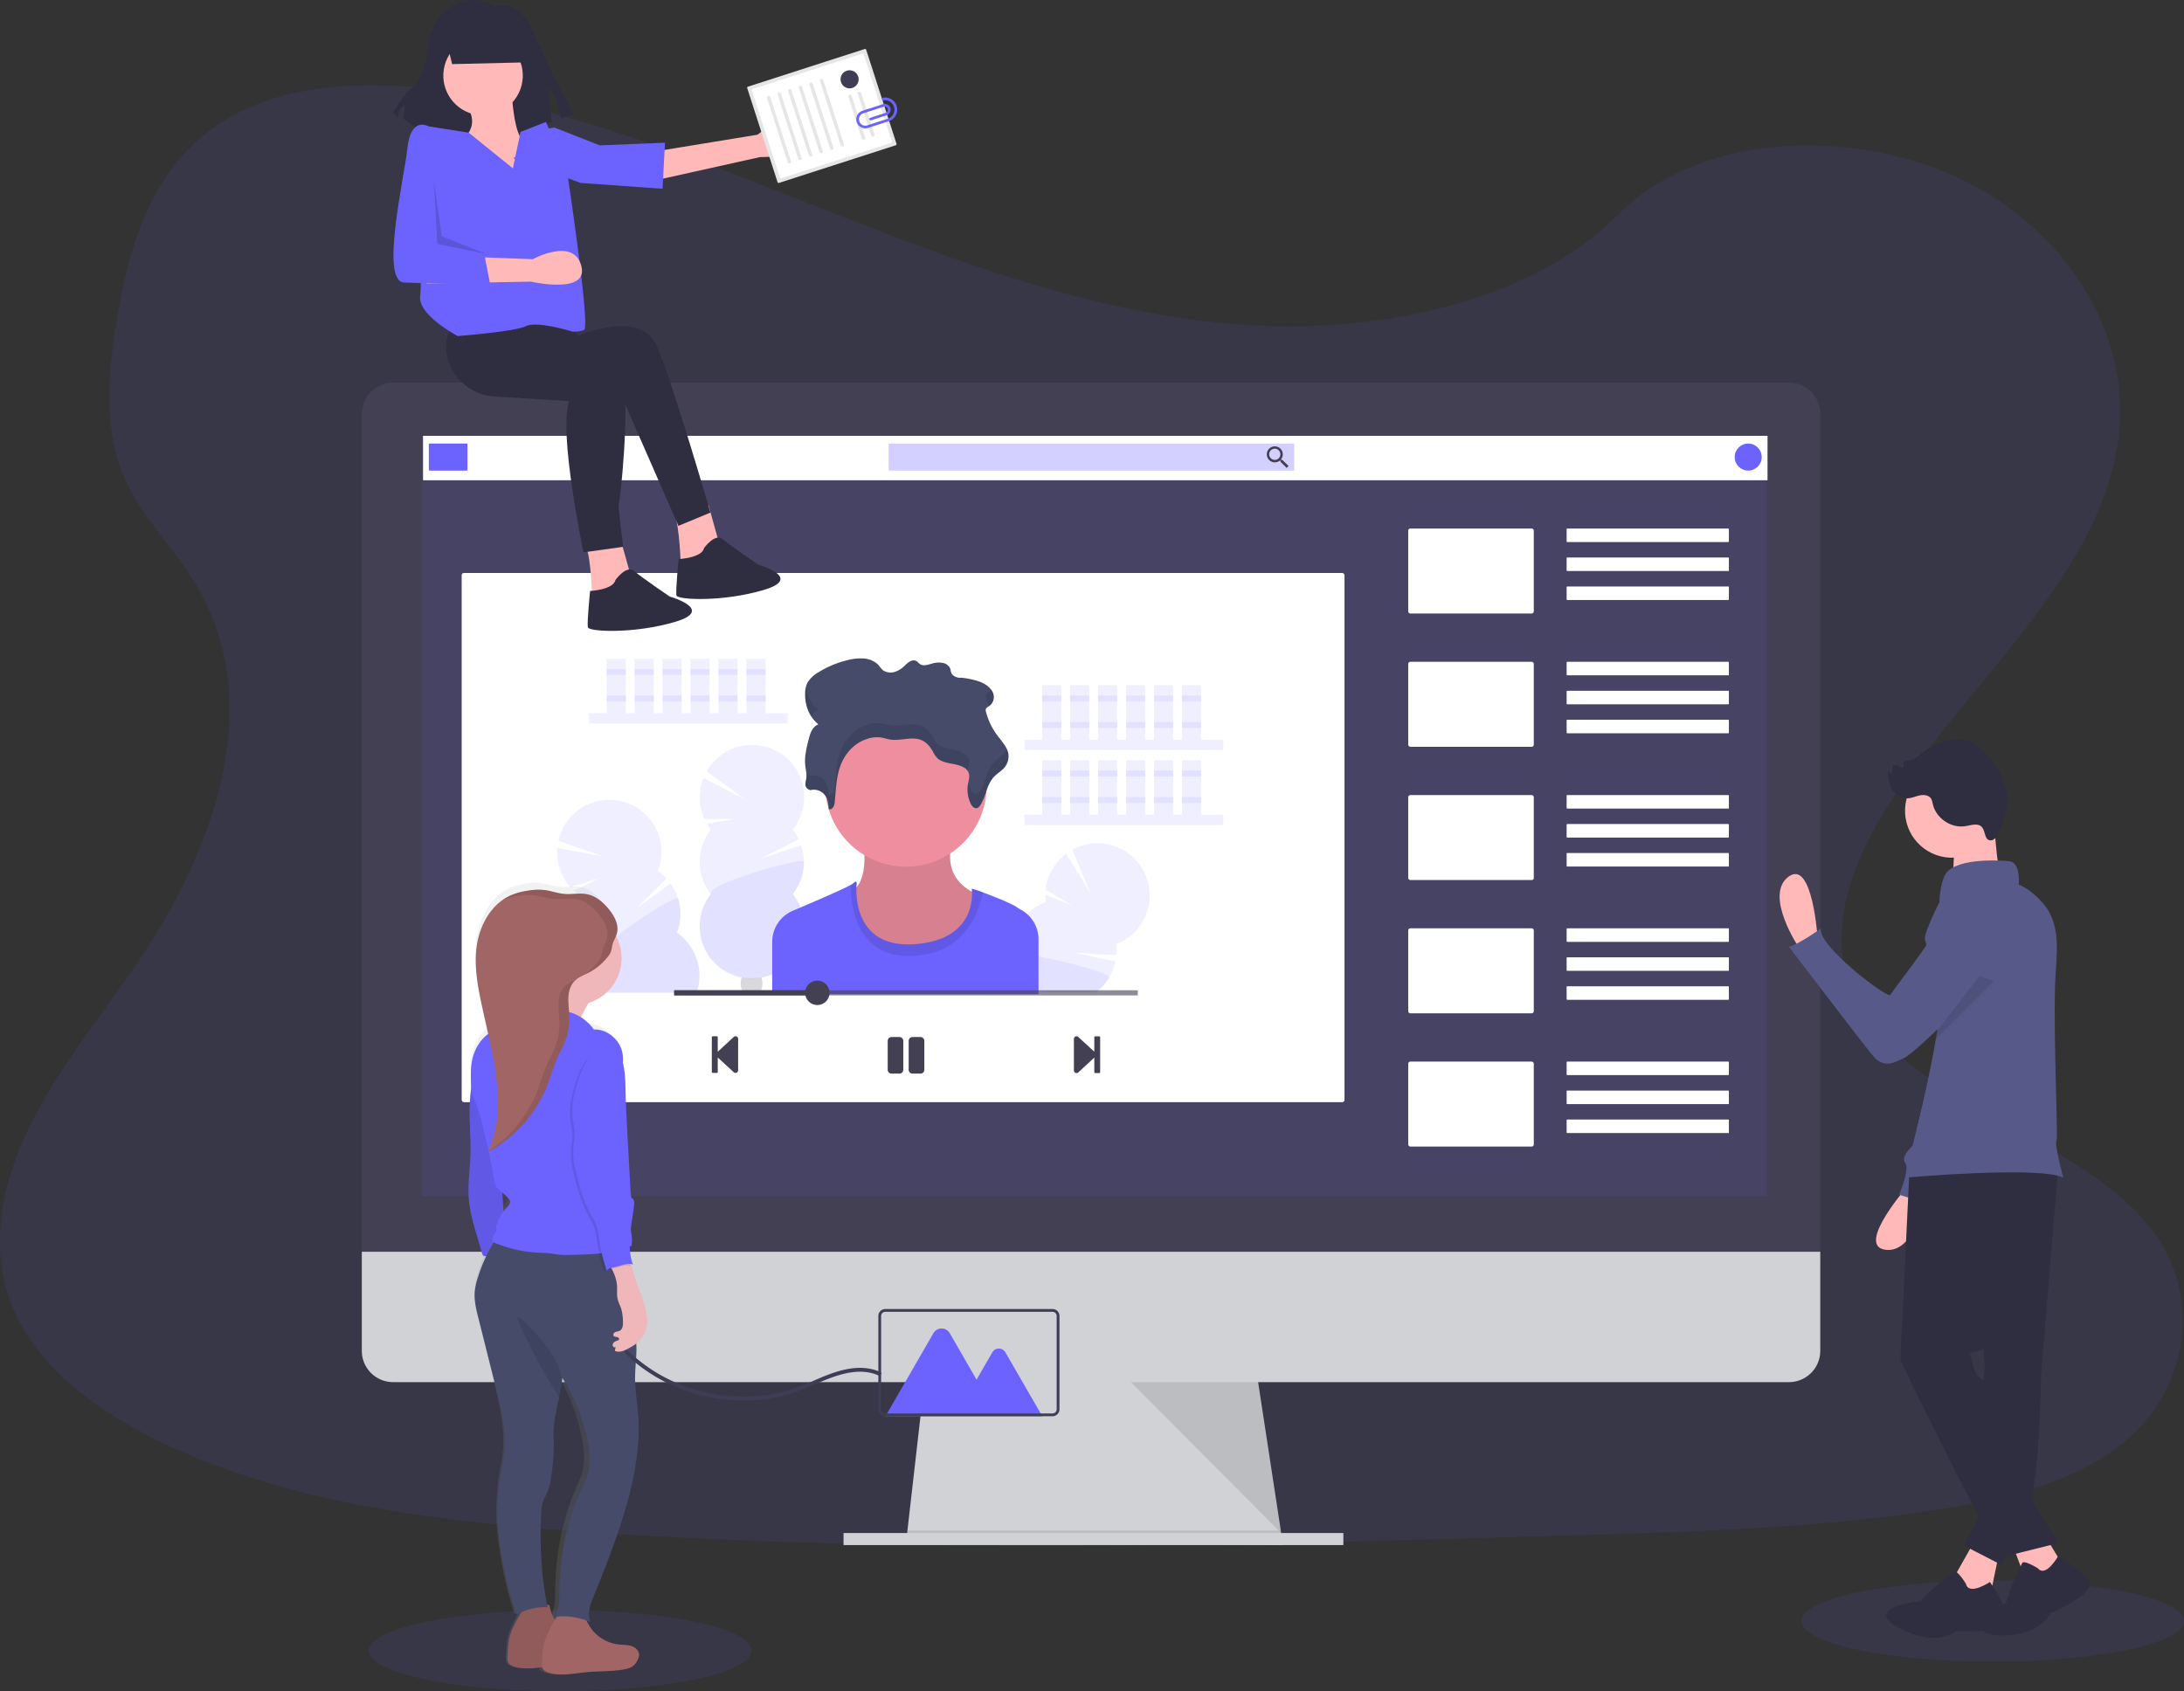 <svg xmlns="http://www.w3.org/2000/svg" xmlns:xlink="http://www.w3.org/1999/xlink" width="2561.654" height="1984.014" viewBox="0 0 2561.654 1984.014">
  <rect x="0" y="0" width="2561.654" height="1984.014" fill="#333333" stroke="none"/>
  <defs>
    <linearGradient id="linear-gradient" x1="0.5" y1="1" x2="0.5" gradientUnits="objectBoundingBox">
      <stop offset="0" stop-color="gray" stop-opacity="0.251"/>
      <stop offset="0.54" stop-color="gray" stop-opacity="0.122"/>
      <stop offset="1" stop-color="gray" stop-opacity="0.102"/>
    </linearGradient>
  </defs>
  <g id="Group_5803" data-name="Group 5803" transform="translate(-1042.527 -155.734)">
    <g id="Group_1439" data-name="Group 1439" transform="translate(1042.527 255.655)">
      <path id="Path_279" data-name="Path 279" d="M1522.553,316.73c-164.131-5.687-320.467-58.706-469.735-116.663S755.666,77.875,595.477,47.151c-103.046-19.757-220.888-22.5-303.9,32.695C211.659,133,185.853,224.854,171.986,309.932c-10.445,64.075-16.585,131.413,12.008,191.478,19.871,41.622,55.148,76.628,79.55,116.5,84.852,138.8,24.923,309.931-67.111,445.423-43.049,63.577-93.19,124.208-126.474,191.886s-48.691,145.189-19.576,214.2c28.888,68.426,97.676,119.813,172.2,155.951,151.375,73.41,329.757,94.436,503.7,106.332,385.064,26.237,772.167,14.909,1158.228,3.58,142.877-4.237,286.368-8.52,426.935-30.611,78.032-12.257,158.6-31.72,215.246-78.734,71.938-59.68,89.769-160.732,41.553-235.638-80.842-125.5-304.4-156.677-360.91-291.375-31.109-74.135.838-156.722,46.039-225.487,96.975-147.523,259.519-276.92,268.084-445.537,5.891-115.8-72.255-231.786-193.065-286.572C2201.734,83.9,2026.138,91.129,1932.7,186.2,1836.541,284.1,1667.47,321.76,1522.553,316.73Z" transform="translate(-35.001 -34.225)" fill="#6c63ff" opacity="0.1"/>
      <path id="Path_280" data-name="Path 280" d="M911,869.808,469.18,864.143l1.291-11.329L491.838,665.89H879.847L908.4,852.814l2.176,14.161Z" transform="translate(593.862 842.837)" fill="#d0d2d5"/>
      <path id="Path_281" data-name="Path 281" d="M910.571,762.551H690.09l-220.91-2.832,1.291-11.328H908.4Z" transform="translate(593.862 947.261)" opacity="0.1"/>
      <rect id="Rectangle_265" data-name="Rectangle 265" width="586.262" height="14.161" transform="translate(989.405 1698.483)" fill="#d0d2d5"/>
      <path id="Path_282" data-name="Path 282" d="M1932.94,225.285a36.864,36.864,0,0,0-36.682-37.045H259.005A36.863,36.863,0,0,0,222.3,225.285v992.4H1932.94Z" transform="translate(202.073 160.719)" fill="#444053"/>
      <path id="Path_283" data-name="Path 283" d="M222.3,638.24V754.473a36.7,36.7,0,0,0,36.705,36.7H1896.257a36.7,36.7,0,0,0,36.683-36.7V638.24Z" transform="translate(202.073 730.305)" fill="#d0d2d5"/>
      <rect id="Rectangle_266" data-name="Rectangle 266" width="1577.527" height="892.138" transform="translate(495.177 411.267)" fill="#6c63ff" opacity="0.1"/>
      <path id="Path_285" data-name="Path 285" d="M585.43,671.52l176.253,177-27.03-177Z" transform="translate(741.005 849.963)" opacity="0.1"/>
      <rect id="Rectangle_267" data-name="Rectangle 267" width="1035.447" height="620.815" rx="2.6" transform="translate(541.512 572.226)" fill="#fff"/>
      <rect id="Rectangle_268" data-name="Rectangle 268" width="1576.961" height="52.112" transform="translate(496.197 411.358)" fill="#fff"/>
      <rect id="Rectangle_269" data-name="Rectangle 269" width="45.315" height="31.72" rx="0.78" transform="translate(502.994 420.421)" fill="#6c63ff"/>
      <rect id="Rectangle_270" data-name="Rectangle 270" width="475.807" height="31.72" rx="0.58" transform="translate(1042.242 420.421)" fill="#6c63ff" opacity="0.3"/>
      <path id="Path_286" data-name="Path 286" d="M708.871,237.067h-1.155l-.43-.363a9.628,9.628,0,0,0,2.265-6.163,9.38,9.38,0,1,0-9.358,9.448,9.675,9.675,0,0,0,6.163-2.266l.431.363v1.178l7.251,7.25,2.265-2.266Zm-8.7,0a6.548,6.548,0,1,1,6.525-6.525,6.478,6.478,0,0,1-6.525,6.525Z" transform="translate(795.063 202.476)" fill="#444053"/>
      <ellipse id="Ellipse_14" data-name="Ellipse 14" cx="15.86" cy="15.86" rx="15.86" ry="15.86" transform="translate(2034.64 420.421)" fill="#6c63ff"/>
      <rect id="Rectangle_271" data-name="Rectangle 271" width="147.274" height="99.693" rx="2.43" transform="translate(1651.729 520.113)" fill="#fff"/>
      <rect id="Rectangle_272" data-name="Rectangle 272" width="190.323" height="15.86" rx="0.61" transform="translate(1837.52 520.113)" fill="#fff"/>
      <rect id="Rectangle_273" data-name="Rectangle 273" width="190.323" height="15.86" rx="0.61" transform="translate(1837.52 554.1)" fill="#fff"/>
      <rect id="Rectangle_274" data-name="Rectangle 274" width="190.323" height="15.86" rx="0.61" transform="translate(1837.52 588.086)" fill="#fff"/>
      <rect id="Rectangle_275" data-name="Rectangle 275" width="147.274" height="99.693" rx="2.43" transform="translate(1651.729 676.45)" fill="#fff"/>
      <rect id="Rectangle_276" data-name="Rectangle 276" width="190.323" height="15.86" rx="0.61" transform="translate(1837.52 676.45)" fill="#fff"/>
      <rect id="Rectangle_277" data-name="Rectangle 277" width="190.323" height="15.86" rx="0.61" transform="translate(1837.52 710.436)" fill="#fff"/>
      <rect id="Rectangle_278" data-name="Rectangle 278" width="190.323" height="15.86" rx="0.66" transform="translate(1837.52 744.422)" fill="#fff"/>
      <rect id="Rectangle_279" data-name="Rectangle 279" width="147.274" height="99.693" rx="2.43" transform="translate(1651.729 832.787)" fill="#fff"/>
      <rect id="Rectangle_280" data-name="Rectangle 280" width="190.323" height="15.86" rx="0.66" transform="translate(1837.52 832.787)" fill="#fff"/>
      <rect id="Rectangle_281" data-name="Rectangle 281" width="190.323" height="15.86" rx="0.66" transform="translate(1837.52 866.773)" fill="#fff"/>
      <rect id="Rectangle_282" data-name="Rectangle 282" width="190.323" height="15.86" rx="0.66" transform="translate(1837.52 900.759)" fill="#fff"/>
      <rect id="Rectangle_283" data-name="Rectangle 283" width="147.274" height="99.693" rx="2.43" transform="translate(1651.729 989.123)" fill="#fff"/>
      <rect id="Rectangle_284" data-name="Rectangle 284" width="190.323" height="15.86" rx="0.66" transform="translate(1837.52 989.123)" fill="#fff"/>
      <rect id="Rectangle_285" data-name="Rectangle 285" width="190.323" height="15.86" rx="0.66" transform="translate(1837.52 1023.109)" fill="#fff"/>
      <rect id="Rectangle_286" data-name="Rectangle 286" width="190.323" height="15.86" rx="0.66" transform="translate(1837.52 1057.096)" fill="#fff"/>
      <rect id="Rectangle_287" data-name="Rectangle 287" width="147.274" height="99.693" rx="2.43" transform="translate(1651.729 1145.46)" fill="#fff"/>
      <rect id="Rectangle_288" data-name="Rectangle 288" width="190.323" height="15.86" rx="0.66" transform="translate(1837.52 1145.46)" fill="#fff"/>
      <rect id="Rectangle_289" data-name="Rectangle 289" width="190.323" height="15.86" rx="0.66" transform="translate(1837.52 1179.446)" fill="#fff"/>
      <rect id="Rectangle_290" data-name="Rectangle 290" width="190.323" height="15.86" rx="0.66" transform="translate(1837.52 1213.432)" fill="#fff"/>
      <rect id="Rectangle_291" data-name="Rectangle 291" width="232.987" height="12.076" transform="translate(690.87 736.742)" fill="#6c63ff" opacity="0.1"/>
      <rect id="Rectangle_292" data-name="Rectangle 292" width="22.431" height="63.849" transform="translate(711.579 672.893)" fill="#6c63ff" opacity="0.1"/>
      <rect id="Rectangle_293" data-name="Rectangle 293" width="22.431" height="63.849" transform="translate(744.365 672.893)" fill="#6c63ff" opacity="0.1"/>
      <rect id="Rectangle_294" data-name="Rectangle 294" width="22.431" height="63.849" transform="translate(777.15 672.893)" fill="#6c63ff" opacity="0.1"/>
      <rect id="Rectangle_295" data-name="Rectangle 295" width="22.431" height="63.849" transform="translate(809.935 672.893)" fill="#6c63ff" opacity="0.1"/>
      <rect id="Rectangle_296" data-name="Rectangle 296" width="22.431" height="63.849" transform="translate(842.721 672.893)" fill="#6c63ff" opacity="0.1"/>
      <rect id="Rectangle_297" data-name="Rectangle 297" width="22.431" height="63.849" transform="translate(875.529 672.893)" fill="#6c63ff" opacity="0.1"/>
      <rect id="Rectangle_298" data-name="Rectangle 298" width="22.431" height="6.911" transform="translate(711.579 684.969)" fill="#6c63ff" opacity="0.1"/>
      <rect id="Rectangle_299" data-name="Rectangle 299" width="22.431" height="6.911" transform="translate(744.365 684.969)" fill="#6c63ff" opacity="0.1"/>
      <rect id="Rectangle_300" data-name="Rectangle 300" width="22.431" height="6.911" transform="translate(777.15 684.969)" fill="#6c63ff" opacity="0.1"/>
      <rect id="Rectangle_301" data-name="Rectangle 301" width="22.431" height="6.911" transform="translate(809.935 684.969)" fill="#6c63ff" opacity="0.1"/>
      <rect id="Rectangle_302" data-name="Rectangle 302" width="22.431" height="6.911" transform="translate(842.721 684.969)" fill="#6c63ff" opacity="0.1"/>
      <rect id="Rectangle_303" data-name="Rectangle 303" width="22.431" height="6.911" transform="translate(875.529 684.969)" fill="#6c63ff" opacity="0.1"/>
      <rect id="Rectangle_304" data-name="Rectangle 304" width="22.431" height="6.911" transform="translate(711.579 716.033)" fill="#6c63ff" opacity="0.1"/>
      <rect id="Rectangle_305" data-name="Rectangle 305" width="22.431" height="6.911" transform="translate(744.365 716.033)" fill="#6c63ff" opacity="0.1"/>
      <rect id="Rectangle_306" data-name="Rectangle 306" width="22.431" height="6.911" transform="translate(777.15 716.033)" fill="#6c63ff" opacity="0.1"/>
      <rect id="Rectangle_307" data-name="Rectangle 307" width="22.431" height="6.911" transform="translate(809.935 716.033)" fill="#6c63ff" opacity="0.1"/>
      <rect id="Rectangle_308" data-name="Rectangle 308" width="22.431" height="6.911" transform="translate(842.721 716.033)" fill="#6c63ff" opacity="0.1"/>
      <rect id="Rectangle_309" data-name="Rectangle 309" width="22.431" height="6.911" transform="translate(875.529 716.033)" fill="#6c63ff" opacity="0.1"/>
      <rect id="Rectangle_310" data-name="Rectangle 310" width="232.987" height="12.076" transform="translate(1201.683 767.805)" fill="#6c63ff" opacity="0.1"/>
      <rect id="Rectangle_311" data-name="Rectangle 311" width="22.431" height="63.849" transform="translate(1222.392 703.956)" fill="#6c63ff" opacity="0.1"/>
      <rect id="Rectangle_312" data-name="Rectangle 312" width="22.431" height="63.849" transform="translate(1255.177 703.956)" fill="#6c63ff" opacity="0.1"/>
      <rect id="Rectangle_313" data-name="Rectangle 313" width="22.431" height="63.849" transform="translate(1287.963 703.956)" fill="#6c63ff" opacity="0.1"/>
      <rect id="Rectangle_314" data-name="Rectangle 314" width="22.431" height="63.849" transform="translate(1320.771 703.956)" fill="#6c63ff" opacity="0.1"/>
      <rect id="Rectangle_315" data-name="Rectangle 315" width="22.431" height="63.849" transform="translate(1353.556 703.956)" fill="#6c63ff" opacity="0.1"/>
      <rect id="Rectangle_316" data-name="Rectangle 316" width="22.431" height="63.849" transform="translate(1386.342 703.956)" fill="#6c63ff" opacity="0.1"/>
      <rect id="Rectangle_317" data-name="Rectangle 317" width="22.431" height="6.911" transform="translate(1222.392 716.033)" fill="#6c63ff" opacity="0.1"/>
      <rect id="Rectangle_318" data-name="Rectangle 318" width="22.431" height="6.911" transform="translate(1255.177 716.033)" fill="#6c63ff" opacity="0.1"/>
      <rect id="Rectangle_319" data-name="Rectangle 319" width="22.431" height="6.911" transform="translate(1287.963 716.033)" fill="#6c63ff" opacity="0.1"/>
      <rect id="Rectangle_320" data-name="Rectangle 320" width="22.431" height="6.911" transform="translate(1320.771 716.033)" fill="#6c63ff" opacity="0.1"/>
      <rect id="Rectangle_321" data-name="Rectangle 321" width="22.431" height="6.911" transform="translate(1353.556 716.033)" fill="#6c63ff" opacity="0.1"/>
      <rect id="Rectangle_322" data-name="Rectangle 322" width="22.431" height="6.911" transform="translate(1386.342 716.033)" fill="#6c63ff" opacity="0.1"/>
      <rect id="Rectangle_323" data-name="Rectangle 323" width="22.431" height="6.911" transform="translate(1222.392 747.096)" fill="#6c63ff" opacity="0.1"/>
      <rect id="Rectangle_324" data-name="Rectangle 324" width="22.431" height="6.911" transform="translate(1255.177 747.096)" fill="#6c63ff" opacity="0.1"/>
      <rect id="Rectangle_325" data-name="Rectangle 325" width="22.431" height="6.911" transform="translate(1287.963 747.096)" fill="#6c63ff" opacity="0.1"/>
      <rect id="Rectangle_326" data-name="Rectangle 326" width="22.431" height="6.911" transform="translate(1320.771 747.096)" fill="#6c63ff" opacity="0.1"/>
      <rect id="Rectangle_327" data-name="Rectangle 327" width="22.431" height="6.911" transform="translate(1353.556 747.096)" fill="#6c63ff" opacity="0.1"/>
      <rect id="Rectangle_328" data-name="Rectangle 328" width="22.431" height="6.911" transform="translate(1386.342 747.096)" fill="#6c63ff" opacity="0.1"/>
      <rect id="Rectangle_329" data-name="Rectangle 329" width="232.987" height="12.076" transform="translate(1201.683 855.807)" fill="#6c63ff" opacity="0.1"/>
      <rect id="Rectangle_330" data-name="Rectangle 330" width="22.431" height="63.849" transform="translate(1222.392 791.958)" fill="#6c63ff" opacity="0.1"/>
      <rect id="Rectangle_331" data-name="Rectangle 331" width="22.431" height="63.849" transform="translate(1255.177 791.958)" fill="#6c63ff" opacity="0.1"/>
      <rect id="Rectangle_332" data-name="Rectangle 332" width="22.431" height="63.849" transform="translate(1287.963 791.958)" fill="#6c63ff" opacity="0.1"/>
      <rect id="Rectangle_333" data-name="Rectangle 333" width="22.431" height="63.849" transform="translate(1320.771 791.958)" fill="#6c63ff" opacity="0.1"/>
      <rect id="Rectangle_334" data-name="Rectangle 334" width="22.431" height="63.849" transform="translate(1353.556 791.958)" fill="#6c63ff" opacity="0.1"/>
      <rect id="Rectangle_335" data-name="Rectangle 335" width="22.431" height="63.849" transform="translate(1386.342 791.958)" fill="#6c63ff" opacity="0.1"/>
      <rect id="Rectangle_336" data-name="Rectangle 336" width="22.431" height="6.911" transform="translate(1222.392 804.034)" fill="#6c63ff" opacity="0.1"/>
      <rect id="Rectangle_337" data-name="Rectangle 337" width="22.431" height="6.911" transform="translate(1255.177 804.034)" fill="#6c63ff" opacity="0.1"/>
      <rect id="Rectangle_338" data-name="Rectangle 338" width="22.431" height="6.911" transform="translate(1287.963 804.034)" fill="#6c63ff" opacity="0.1"/>
      <rect id="Rectangle_339" data-name="Rectangle 339" width="22.431" height="6.911" transform="translate(1320.771 804.034)" fill="#6c63ff" opacity="0.1"/>
      <rect id="Rectangle_340" data-name="Rectangle 340" width="22.431" height="6.911" transform="translate(1353.556 804.034)" fill="#6c63ff" opacity="0.1"/>
      <rect id="Rectangle_341" data-name="Rectangle 341" width="22.431" height="6.911" transform="translate(1386.342 804.034)" fill="#6c63ff" opacity="0.1"/>
      <rect id="Rectangle_342" data-name="Rectangle 342" width="22.431" height="6.911" transform="translate(1222.392 835.098)" fill="#6c63ff" opacity="0.1"/>
      <rect id="Rectangle_343" data-name="Rectangle 343" width="22.431" height="6.911" transform="translate(1255.177 835.098)" fill="#6c63ff" opacity="0.1"/>
      <rect id="Rectangle_344" data-name="Rectangle 344" width="22.431" height="6.911" transform="translate(1287.963 835.098)" fill="#6c63ff" opacity="0.1"/>
      <rect id="Rectangle_345" data-name="Rectangle 345" width="22.431" height="6.911" transform="translate(1320.771 835.098)" fill="#6c63ff" opacity="0.1"/>
      <rect id="Rectangle_346" data-name="Rectangle 346" width="22.431" height="6.911" transform="translate(1353.556 835.098)" fill="#6c63ff" opacity="0.1"/>
      <rect id="Rectangle_347" data-name="Rectangle 347" width="22.431" height="6.911" transform="translate(1386.342 835.098)" fill="#6c63ff" opacity="0.1"/>
      <path id="Path_287" data-name="Path 287" d="M410.342,475.163a64.327,64.327,0,0,1-4.758-7l33.556-5.506-36.252.272a61.311,61.311,0,0,1-1.178-48.442l48.6,25.2-44.884-32.99A61.175,61.175,0,1,1,506.41,475.118a59.464,59.464,0,0,1,6.978,11.147l-43.547,22.658,46.425-15.566A61.175,61.175,0,0,1,506.41,550.7a61.175,61.175,0,1,1-96.068,0,61.175,61.175,0,0,1,0-75.608Z" transform="translate(423.452 398.135)" fill="#6c63ff" opacity="0.1"/>
      <path id="Path_288" data-name="Path 288" d="M519.509,436.844a60.933,60.933,0,0,1-13.1,37.754,61.175,61.175,0,1,1-96.063-.007C402.12,464.237,519.509,429.979,519.509,436.844Z" transform="translate(423.449 474.247)" fill="#6c63ff" opacity="0.1"/>
      <path id="Path_289" data-name="Path 289" d="M441.279,513.614q.159.242.294.5H420.819c.113-.159.181-.34.295-.5a20.094,20.094,0,0,1-2.673-10.218,20.976,20.976,0,0,1,1.246-7.206h0c1.155.181,2.583.386,4.237.567a72.73,72.73,0,0,0,14.478,0q2.084-.2,4.282-.544a.208.208,0,0,0,0,.113,20.393,20.393,0,0,1,1.224,7.092A20.1,20.1,0,0,1,441.279,513.614Z" transform="translate(450.336 550.506)" fill="#3f3d56" opacity="0.2"/>
      <path id="Path_290" data-name="Path 290" d="M486.992,630.481H371.439c-.249-.657-.476-1.36-.68-2.04a60.834,60.834,0,0,1,1.336-39.968,61.175,61.175,0,0,1-22.317-72.255,58.518,58.518,0,0,1-6.593-5.279l30.407-15.158-34.576,10.966a61.176,61.176,0,0,1-15.407-45.927l53.948,9.742-52.611-18.284a61.175,61.175,0,1,1,116.664,35.573,61.986,61.986,0,0,1,10.037,8.723l-34.938,34.462,39.764-28.594a61.175,61.175,0,0,1,7.522,57.777A61.176,61.176,0,0,1,486.992,630.481Z" transform="translate(330.035 434.138)" fill="#6c63ff" opacity="0.1"/>
      <path id="Path_291" data-name="Path 291" d="M462.066,566.006H346.512c-.249-.657-.476-1.36-.68-2.04A60.835,60.835,0,0,1,347.169,524c-10.875-7.522,91.151-74.928,93.168-68.358A60.9,60.9,0,0,1,439,495.632a61.175,61.175,0,0,1,23.065,70.374Z" transform="translate(354.961 498.612)" fill="#6c63ff" opacity="0.1"/>
      <path id="Path_292" data-name="Path 292" d="M732.344,519.223a60.954,60.954,0,0,1-30.611,25.739,62.106,62.106,0,0,1,.25,13.141l-48.963-2.945,47.83,10.377a61.164,61.164,0,0,1-7.3,18.489,60.2,60.2,0,0,1-16.313,17.9H610.582v1.745H542.61c.136-.589.272-1.156.43-1.745a61.177,61.177,0,0,1,37.272-41.486,61.175,61.175,0,0,1,38.812-64.891,61.988,61.988,0,0,1-.5-8.451l31.607,12.484L618.966,481.2a61.172,61.172,0,0,1,23.994-42.1l28.8,46.629-21.593-51.342a61.175,61.175,0,0,1,82.179,84.829Z" transform="translate(607.505 462.604)" fill="#6c63ff" opacity="0.1"/>
      <path id="Path_293" data-name="Path 293" d="M693.554,511.2a60.2,60.2,0,0,1-16.313,17.9H610.582v1.744H542.61c.136-.589.272-1.155.43-1.744a61.175,61.175,0,0,1,37.272-41.486c-.567-4.531,12.6-3.852,30.157-.906C644.886,492.481,695.887,507.3,693.554,511.2Z" transform="translate(607.505 535.522)" fill="#6c63ff" opacity="0.1"/>
      <path id="Path_294" data-name="Path 294" d="M490.336,426.114s8.384,45.315-10.331,60.11,15.861,103.477,72.912,93.122,80.3-84.739,80.3-84.739-57.142-11.827-35.957-71.938Z" transform="translate(521.794 457.448)" fill="#ee8e9e"/>
      <path id="Path_295" data-name="Path 295" d="M490.336,426.114s8.384,45.315-10.331,60.11,15.861,103.477,72.912,93.122,80.3-84.739,80.3-84.739-57.142-11.827-35.957-71.938Z" transform="translate(521.794 457.448)" opacity="0.1"/>
      <ellipse id="Ellipse_15" data-name="Ellipse 15" cx="94.595" cy="94.595" rx="94.595" ry="94.595" transform="translate(968.039 727.633)" fill="#ee8e9e"/>
      <path id="Path_296" data-name="Path 296" d="M747.106,514.273v64.3H434.75V517.2a39.607,39.607,0,0,1,24.178-36.48l8.948-3.805c22.657-9.652,50.186-21.638,59.181-26.623a14.817,14.817,0,0,0,2.764-1.79c4.916-4.917,3.942,1.473,3.942,1.473s-.136,1.224-.227,3.331c-.544,14.478,1.541,71.371,68.222,66.636,65.05-4.531,67.972-48.533,67.316-61.47a35.051,35.051,0,0,0-.294-3.58,84.079,84.079,0,0,1,13.164,4.3c13.595,5.03,33.669,13.1,39.039,16.9,1.676,1.179,3.716,2.4,5.936,3.648a39.051,39.051,0,0,1,7.023,5.007,39.675,39.675,0,0,1,13.164,29.523Z" transform="translate(470.981 487.787)" fill="#6c63ff"/>
      <path id="Path_297" data-name="Path 297" d="M630.4,459.193c-5.506,25.512-22.793,73.3-85.1,74.543-66.387,1.314-70.239-64.709-69.808-83.447a13.378,13.378,0,0,0,2.787-1.79c4.939-4.917,3.943,1.473,3.943,1.473s-8.361,75.382,67.972,69.966,66.952-65.026,66.952-65.026C617.149,454.548,622.837,456.519,630.4,459.193Z" transform="translate(522.52 487.787)" opacity="0.1"/>
      <path id="Path_298" data-name="Path 298" d="M458.155,485.517a16.2,16.2,0,0,1,17.062,6.231c3.444,4.826,3.964,10.649,4.4,16.223,4.1.861,6.412-3.784,6.8-7.3,1.518-14.3,1.631-28.866,6.435-42.687s15.294-27.189,31.4-32.468a36.434,36.434,0,0,1,17.152-1.631c3.422.567,6.638,1.767,10.037,2.266,11.782,1.949,24.583-3.625,35.618.249,6.934,2.447,11.329,8.089,14.569,13.73a29.617,29.617,0,0,0,5.665,8.225c4.69,4.215,12.03,5.3,18.76,6.616s14.07,3.6,16.948,8.791c2.583,4.69.68,10.105-.182,15.181a37.206,37.206,0,0,0,3.829,23.5c1.246,2.266,3.784,5.007,6.8,4.259a5.958,5.958,0,0,0,3.218-2.605c7.726-10.831,7.522-24.923,17.22-34.689,3.239-3.263,7.431-5.8,10.581-9.063a20.573,20.573,0,0,0,5.483-18.67c-1.745-7.477-7.726-13.594-12.552-20.165a79.3,79.3,0,0,1-13.437-27.891,5.059,5.059,0,0,1,0-3.648,9.723,9.723,0,0,1,3.445-2.81,13.006,13.006,0,0,0,4.4-16.607c-2.742-5.6-8.769-9.856-15.566-12.394A101.528,101.528,0,0,0,635,353.628c-4.758.68-10.331-2.017-11.8-5.823-.657-1.7-.657-3.534-1.314-5.234a12.01,12.01,0,0,0-9.063-6.344,26.509,26.509,0,0,0-12.121.861c-4.532,1.269-9.675,3.172-13.594.952-2.062-1.156-3.2-3.263-5.416-4.214-4.531-1.9-9.2,1.948-12.439,5.121a30.269,30.269,0,0,1-11.216,7.545,16.7,16.7,0,0,1-13.911-.929c-3.1-1.971-4.667-5.143-7.137-7.658a26.871,26.871,0,0,0-16.88-6.8,59.422,59.422,0,0,0-19.055,2.085,115.061,115.061,0,0,0-33.465,14.047,35.961,35.961,0,0,0-12.847,11.94,27.194,27.194,0,0,0-2.878,12.3c-.5,13.391,3.942,27.484,15.52,36.864-7.069,2.945-9.448,10.173-11.1,16.585-2.651,10.241-5.3,20.64-4.305,31.063.5,5.393,1.972,10.785,1.178,16.155a34.808,34.808,0,0,0-1.042,7.726A7.409,7.409,0,0,0,458.155,485.517Z" transform="translate(492.506 341.446)" fill="#454b69"/>
      <g id="Group_226" data-name="Group 226" transform="translate(944.406 706.585)" opacity="0.1">
        <path id="Path_299" data-name="Path 299" d="M582.052,378a22.126,22.126,0,0,1-4.079,6.027c-3.149,3.308-7.341,5.868-10.581,9.063-9.7,9.7-9.494,23.881-17.22,34.711a5.822,5.822,0,0,1-3.217,2.583c-2.945.77-5.483-1.9-6.8-4.26a38.988,38.988,0,0,1-3.376-9.063c-.158.793-.317,1.586-.453,2.265a37.2,37.2,0,0,0,3.829,23.5c1.246,2.266,3.784,5.007,6.8,4.26a5.958,5.958,0,0,0,3.217-2.606c7.726-10.83,7.522-24.923,17.22-34.689,3.24-3.263,7.432-5.8,10.581-9.063a20.575,20.575,0,0,0,5.484-18.67A24.37,24.37,0,0,0,582.052,378Z" transform="translate(-345.484 -305.678)"/>
        <path id="Path_300" data-name="Path 300" d="M549.023,349.793a9.5,9.5,0,0,0-3.444,2.809,5.011,5.011,0,0,0,0,3.625A76.631,76.631,0,0,0,549,366.559h0a13,13,0,0,0,4.4-16.608,15.8,15.8,0,0,0-1.586-2.651A13.046,13.046,0,0,1,549.023,349.793Z" transform="translate(-333.572 -344.536)"/>
        <path id="Path_301" data-name="Path 301" d="M467.417,372.34a42,42,0,0,1-14.84-26.26,35.372,35.372,0,0,0-.68,6.163,47.167,47.167,0,0,0,7.455,28.027,15.857,15.857,0,0,1,8.066-7.93Z" transform="translate(-451.804 -346.08)"/>
        <path id="Path_302" data-name="Path 302" d="M642.491,419.911c.861-5.1,2.764-10.513.182-15.181-2.878-5.211-10.219-7.477-16.948-8.791s-14.07-2.424-18.761-6.616A29.65,29.65,0,0,1,601.3,381.1c-3.194-5.641-7.635-11.328-14.569-13.73-11.034-3.875-23.836,1.677-35.618-.249-3.4-.566-6.616-1.744-10.037-2.266a36.25,36.25,0,0,0-17.152,1.632c-16.109,5.3-26.6,18.669-31.4,32.468s-4.916,28.368-6.435,42.687c-.385,3.489-2.7,8.157-6.8,7.3-.431-5.6-.952-11.329-4.4-16.246a16.2,16.2,0,0,0-17.061-6.208,8.29,8.29,0,0,1-4.781-3.059,26.28,26.28,0,0,1,0,6.254,34.8,34.8,0,0,0-1.042,7.726,7.411,7.411,0,0,0,5.913,5.823,16.2,16.2,0,0,1,17.061,6.231c3.444,4.826,3.965,10.649,4.4,16.223,4.1.861,6.412-3.784,6.8-7.3,1.518-14.3,1.631-28.865,6.435-42.686s15.294-27.189,31.4-32.468a36.432,36.432,0,0,1,17.152-1.631c3.421.567,6.638,1.767,10.037,2.266,11.782,1.949,24.583-3.625,35.618.249,6.933,2.447,11.329,8.089,14.569,13.73a29.624,29.624,0,0,0,5.665,8.225c4.69,4.215,12.031,5.3,18.76,6.616s13.595,3.444,16.608,8.248A1.957,1.957,0,0,1,642.491,419.911Z" transform="translate(-451.578 -322.801)"/>
        <path id="Path_303" data-name="Path 303" d="M453.2,392.88a43.044,43.044,0,0,0-.748-12.62,56.237,56.237,0,0,0-.431,13.232,24.12,24.12,0,0,0,.408,3.376C452.682,395.531,453.022,394.217,453.2,392.88Z" transform="translate(-451.819 -302.817)"/>
      </g>
      <path id="Path_304" data-name="Path 304" d="M403.49,568.719v-40.9a1.155,1.155,0,0,1,1.155-1.156h4.645a1.155,1.155,0,0,1,1.156,1.156v17.015L429.3,527.369a3.081,3.081,0,0,1,5.053,2.266V566.68a3.082,3.082,0,0,1-5.053,2.266L410.446,551.59v16.925a1.156,1.156,0,0,1-1.156,1.156h-4.645A1.155,1.155,0,0,1,403.49,568.719Z" transform="translate(431.414 589.066)" fill="#444053"/>
      <path id="Path_305" data-name="Path 305" d="M621.721,527.781v40.9a1.157,1.157,0,0,1-1.179,1.156h-4.531a1.156,1.156,0,0,1-1.156-1.156V551.662l-18.851,17.446a3.1,3.1,0,0,1-5.076-2.266V529.661a3.1,3.1,0,0,1,5.076-2.265l18.851,17.356v-16.9a1.155,1.155,0,0,1,1.156-1.155h4.531a1.156,1.156,0,0,1,1.179,1.087Z" transform="translate(668.666 589.108)" fill="#444053"/>
      <path id="Path_306" data-name="Path 306" d="M508.293,569.974h-9.222a4.532,4.532,0,0,1-4.531-4.532v-33.85a4.531,4.531,0,0,1,4.531-4.532h9.222a4.531,4.531,0,0,1,4.531,4.532v33.85A4.532,4.532,0,0,1,508.293,569.974Zm29.228-4.532v-33.85a4.532,4.532,0,0,0-4.531-4.532h-9.312a4.532,4.532,0,0,0-4.532,4.532v33.85a4.532,4.532,0,0,0,4.532,4.532H532.9a4.532,4.532,0,0,0,4.622-4.532Z" transform="translate(546.66 589.579)" fill="#444053"/>
      <rect id="Rectangle_348" data-name="Rectangle 348" width="543.779" height="6.05" transform="translate(790.744 1061.763)" fill="#444053" opacity="0.6"/>
      <ellipse id="Ellipse_16" data-name="Ellipse 16" cx="14.342" cy="14.342" rx="14.342" ry="14.342" transform="translate(944.317 1050.434)" fill="#444053"/>
      <rect id="Rectangle_349" data-name="Rectangle 349" width="167.915" height="6.05" transform="translate(790.744 1061.763)" fill="#444053"/>
      <ellipse id="Ellipse_25" data-name="Ellipse 25" cx="224.309" cy="47.581" rx="224.309" ry="47.581" transform="translate(432.756 1788.932)" fill="#6c63ff" opacity="0.1"/>
      <ellipse id="Ellipse_277" data-name="Ellipse 277" cx="224.309" cy="47.581" rx="224.309" ry="47.581" transform="translate(2113.037 1754.215)" fill="#6c63ff" opacity="0.1"/>
      <path id="Path_309" data-name="Path 309" d="M460.117,1342.515c-4.532-1.654-9.38-1.382-14.116-1.9a43.687,43.687,0,0,1-25.965-12.6,47.58,47.58,0,0,1-10.377-15.86c1.5.544,2.991,1.111,4.532,1.723-4.532-10.582.227-22.453,4.4-33.149q10.6-27.189,20.052-54.672c15.86-46.426,29.455-94.708,29.16-144.1,0-17.853-3.285-34.734-3.92-52.565-.476-13.232,1.563-26.441,1.473-39.7,0-1.857,0-3.693-.136-5.55a35.187,35.187,0,0,0,11.94-28.685,69.011,69.011,0,0,0-1.2-8.338,135.339,135.339,0,0,0-3.172-14.183c-1.5-4.917-3.535-9.629-5.279-14.432-3.376-9.313-5.665-19.01-8.542-28.481a9.781,9.781,0,0,1,3.082.838,6.641,6.641,0,0,1-1.45-2.968,73.434,73.434,0,0,1-2.719-18.511l1.926-.861a48.2,48.2,0,0,0-.929-18.33c1.087-9.719,2.787-19.507,3.829-29.182.385-3.625.227-8.18-3.1-9.063-.68-5.189-.951-10.445-1.224-15.68q-1.427-27.393-2.832-54.763c-.952-18.33-1.9-36.638-2.266-54.99-.249-11.646-.385-23.7-3.15-34.847a42.131,42.131,0,0,0-1.608-15.861c-4.214-13.345-17.31-23.927-30.588-23.179a60.849,60.849,0,0,0-14.478-14.637c2.651-5.936,5.823-12.053,8.428-16.857,21.253-6.91,36.8-27.868,36.8-52.792a57.626,57.626,0,0,0-6.231-26.26,28.5,28.5,0,0,0,1-3.059,25.128,25.128,0,0,0-1.02-14.7,42.966,42.966,0,0,0-2.266-5.257c-.589-1.133-1.223-2.266-1.881-3.353l-1.155-1.744a32.5,32.5,0,0,0-2.266-3.081,74.837,74.837,0,0,0-5.166-6.209,51.09,51.09,0,0,0-7.432-6.616,32.755,32.755,0,0,0-12.235-5.642,37.312,37.312,0,0,0-7.772-.7c-1.563,0-3.149,0-4.713.136-3.172.181-6.321.408-9.471.385a20.976,20.976,0,0,1-3.149-.158,114.588,114.588,0,0,1-16.4-3.422l-2.719-.566c-.929-.181-1.835-.339-2.764-.453a51.96,51.96,0,0,0-7.5-.453h-2.515a69.464,69.464,0,0,0-7.5.77l-2.492.386a71.612,71.612,0,0,0-18.239,5.415c-.748.34-1.518.725-2.266,1.133l-.453.249c-.612.317-1.223.657-1.813,1.019l-.339.2-1.926,1.224-.158.113c-17.99,12.1-28.617,35.028-31.313,57.776-3.013,25.535,2.266,51.274,7.545,76.4l4.758,22.657c.2,1.02.43,2.017.634,3.036a49.845,49.845,0,0,0-14.931,20.709c-4.532,11.328-4.645,23.586-4.283,35.866,0,2.493.136,4.985.385,7.477-.566,4.712-1.065,9.448-1.382,14.206-1.427,21.978,1.246,44.069.544,66.092-.544,16.97-3.1,33.986-1.858,50.843,1.088,14.954,5.1,29.455,9.063,43.888l5.71,20.573a5.457,5.457,0,0,0,1.427,2.832,4.31,4.31,0,0,0,3.195.657,192.8,192.8,0,0,0-9.289,26.011,80.426,80.426,0,0,0-3.353,16.721c-.748,10.377,1.654,20.686,4.056,30.769q5.438,22.657,10.83,45.5,3.806,15.973,7.59,31.924c4.984,20.981,9.992,42.1,10.921,63.69a138.328,138.328,0,0,1-2.266,32.378,282.141,282.141,0,0,0-2.81,97.042,475.809,475.809,0,0,0,18.33,80.231c1.835-.975,3.693-1.881,5.6-2.719l-.793,1.473q-3.92,6.8-7.25,13.934a79.2,79.2,0,0,0-3.875,9.539c-2.9,9.062-3.353,18.714-3.761,28.253a13.819,13.819,0,0,0,.475,5.46c1.246,3.422,4.826,5.166,8.157,6.118,9.788,2.787,19.961,1.79,30.134.476a3.671,3.671,0,0,0,.2.656c1.246,3.422,4.8,5.167,8.157,6.118,14,3.988,28.775.227,43.208-1.133s28.616-.362,42.506-3.693a20.257,20.257,0,0,0,5.891-2.266,19.281,19.281,0,0,0,7.431-10.309,13.182,13.182,0,0,0,.861-3.376C468.841,1348.542,464.6,1344.169,460.117,1342.515ZM412.2,1132.684a57.122,57.122,0,0,1-4.532,15.362,293.185,293.185,0,0,0-23.246,72.889,337.9,337.9,0,0,0-5.143,50.412c-.227,12.462.249,25.513-4.939,36.706l1.88-.295c-.589,1.088-1.156,2.266-1.7,3.126l-.272.5a49.121,49.121,0,0,1-6.186-17.356c0-.2-1.02-.362-2.583-.453a468.852,468.852,0,0,1-6.616-108.507,50.267,50.267,0,0,1,1.813-13.028c1.156-3.648,3.1-6.978,4.532-10.513a77.266,77.266,0,0,0,4.531-18.443,262.022,262.022,0,0,0,2.855-48.759c-.544-15.384,3.013-30.678,6.049-45.994,1.45-7.273,2.787-14.569,3.512-21.864l.136-1.473a219.481,219.481,0,0,1,27.823,72.232,103.335,103.335,0,0,1,2.085,35.459ZM315.223,805.238l.725.635a49.812,49.812,0,0,1,6.027,6.322,8.361,8.361,0,0,1,1.9,3.489c.68,3.308-2.062,6.118-4.3,8.542a38.474,38.474,0,0,0-2.742,3.307q-.725-11.146-1.541-22.294Z" transform="translate(272.057 488.47)" fill="url(#linear-gradient)"/>
      <path id="Path_310" data-name="Path 310" d="M283.921,542.53l-2.492,19.236c-.839,6.525-1.677,13.028-2.13,19.576-1.518,21.8,1.291,43.683.566,65.525-.589,16.812-3.263,33.6-1.971,50.391,1.155,14.818,5.37,29.228,9.584,43.5l5.981,20.392a5.39,5.39,0,0,0,1.5,2.81,5.281,5.281,0,0,0,3.829.612l26.555-2.4c-1.7-7.794-3.58-15.86-4.532-23.858-.725-6.254-1.156-12.553-1.609-18.852-1.4-19.621-3.013-39.243-4.531-58.909l-2.832-34.44c-1.2-14.953-2.447-29.976-6.208-44.5A88.567,88.567,0,0,0,283.921,542.53Z" transform="translate(272.001 609.16)" fill="#6c63ff"/>
      <path id="Path_311" data-name="Path 311" d="M283.921,542.53l-2.492,19.236c-.839,6.525-1.677,13.028-2.13,19.576-1.518,21.8,1.291,43.683.566,65.525-.589,16.812-3.263,33.6-1.971,50.391,1.155,14.818,5.37,29.228,9.584,43.5l5.981,20.392a5.39,5.39,0,0,0,1.5,2.81,5.281,5.281,0,0,0,3.829.612l26.555-2.4c-1.7-7.794-3.58-15.86-4.532-23.858-.725-6.254-1.156-12.553-1.609-18.852-1.4-19.621-3.013-39.243-4.531-58.909l-2.832-34.44c-1.2-14.953-2.447-29.976-6.208-44.5A88.567,88.567,0,0,0,283.921,542.53Z" transform="translate(272.001 609.16)" opacity="0.1"/>
      <path id="Path_312" data-name="Path 312" d="M305.766,844.878a81.236,81.236,0,0,0-4.078,9.471c-3.036,8.949-3.489,18.556-3.942,28a13.6,13.6,0,0,0,.5,5.416c1.314,3.4,5.075,5.121,8.587,6.049,14.7,3.966,30.2.249,45.315-1.111s30.044-.363,44.635-3.647a22.793,22.793,0,0,0,6.186-2.153,19.279,19.279,0,0,0,7.816-10.2,13.313,13.313,0,0,0,.884-3.353c.476-4.985-3.852-9.29-8.564-10.921s-9.856-1.382-14.818-1.88a46.675,46.675,0,0,1-41.327-38.994c-.181-1.087-24.561-.431-27.189.974-2.991,1.654-4.8,5.755-6.5,8.542Q309.256,837.81,305.766,844.878Z" transform="translate(297.465 961.658)" fill="#a26565"/>
      <path id="Path_313" data-name="Path 313" d="M305.766,844.878a81.236,81.236,0,0,0-4.078,9.471c-3.036,8.949-3.489,18.556-3.942,28a13.6,13.6,0,0,0,.5,5.416c1.314,3.4,5.075,5.121,8.587,6.049,14.7,3.966,30.2.249,45.315-1.111s30.044-.363,44.635-3.647a22.793,22.793,0,0,0,6.186-2.153,19.279,19.279,0,0,0,7.816-10.2,13.313,13.313,0,0,0,.884-3.353c.476-4.985-3.852-9.29-8.564-10.921s-9.856-1.382-14.818-1.88a46.675,46.675,0,0,1-41.327-38.994c-.181-1.087-24.561-.431-27.189.974-2.991,1.654-4.8,5.755-6.5,8.542Q309.256,837.81,305.766,844.878Z" transform="translate(297.465 961.658)" opacity="0.1"/>
      <path id="Path_314" data-name="Path 314" d="M323.62,848.125a77.151,77.151,0,0,0-4.078,9.448c-3.059,9.063-3.512,18.557-3.942,28.005a13.208,13.208,0,0,0,.5,5.414c1.291,3.4,5.053,5.121,8.565,6.073,14.7,3.942,30.225.227,45.315-1.133s30.066-.362,44.636-3.648a21.794,21.794,0,0,0,6.185-2.266,19.194,19.194,0,0,0,7.817-10.2,13.319,13.319,0,0,0,.884-3.353c.475-4.962-3.852-9.29-8.565-10.921s-9.856-1.359-14.818-1.881a46.7,46.7,0,0,1-41.327-38.97c-.181-1.087-24.561-.454-27.189.951-3.013,1.654-4.826,5.755-6.525,8.542C328.492,838.791,325.954,843.412,323.62,848.125Z" transform="translate(320.054 965.617)" fill="#a26565"/>
      <path id="Path_315" data-name="Path 315" d="M473.127,857.193c.317,48.962-13.911,96.815-30.61,142.742q-9.924,27.325-21.049,54.174c-4.4,10.6-9.358,22.386-4.645,32.854-13.594-5.166-27.415-8.2-41.713-5.823,5.438-11.1,4.917-24.017,5.166-36.252a317.9,317.9,0,0,1,5.347-49.959,278.69,278.69,0,0,1,24.447-72.255,55.066,55.066,0,0,0,4.735-15.226c1.858-11.646.408-23.608-2.016-35.141a209.509,209.509,0,0,0-29.228-71.6l-.136,1.45a211.221,211.221,0,0,1-3.671,21.683c-3.194,15.158-6.933,30.338-6.366,45.586a246.572,246.572,0,0,1-2.991,48.328,73.509,73.509,0,0,1-4.871,18.263c-1.564,3.511-3.6,6.8-4.827,10.444a47.6,47.6,0,0,0-1.9,12.915c-1.813,36.863,0,74.293,7.523,110.432-12.621-1-25.241,2.651-36.524,8.316A449.824,449.824,0,0,1,310.537,998.6a264.224,264.224,0,0,1,2.945-96.2,127.816,127.816,0,0,0,2.379-32.06c-.974-21.411-6.231-42.347-11.464-63.147l-7.975-31.72q-5.665-22.657-11.329-45.111c-2.515-9.992-5.053-20.211-4.26-30.5a75.681,75.681,0,0,1,3.535-16.585,185.083,185.083,0,0,1,25.082-51.3c43.661,2.447,87.843-1.631,131.413-4.985a8.817,8.817,0,0,1,6.163,1.043,8.72,8.72,0,0,1,2.492,5.619l16.382,92.9a233.408,233.408,0,0,1,4.645,39.2c0,13.142-2.04,26.238-1.541,39.356C469.683,822.777,473.036,839.5,473.127,857.193Z" transform="translate(275.973 715.858)" fill="#454b69"/>
      <path id="Path_316" data-name="Path 316" d="M355.491,744.806a211.268,211.268,0,0,1-3.67,21.683c-9.493-16.426-19.735-32.445-28.48-49.28-2.266-4.327-4.4-8.722-6.548-13.119l-6.458-13.141c-1.2-2.47-2.4-4.939-3.489-7.453a53.869,53.869,0,0,1-4.056-11.329c3.172-.589,11.011,7.975,13.368,10.219a182.791,182.791,0,0,1,13.595,15.045,164.942,164.942,0,0,1,14.184,18.579A90.342,90.342,0,0,1,355.491,744.806Z" transform="translate(303.953 773.21)" opacity="0.1"/>
      <path id="Path_317" data-name="Path 317" d="M395.793,516.415s-24.244,38.631-19.757,46.72-76.356-7.183-76.356-7.183,44.023-38.631,39.515-54.808S395.793,516.415,395.793,516.415Z" transform="translate(300.017 550.922)" fill="#efb7b9"/>
      <ellipse id="Ellipse_26" data-name="Ellipse 26" cx="54.808" cy="54.808" rx="54.808" ry="54.808" transform="translate(619.454 969.411)" fill="#efb7b9"/>
      <path id="Path_318" data-name="Path 318" d="M423.12,538.5a55.644,55.644,0,0,0-23.043-18.533,82.42,82.42,0,0,0-16.381-4.033l-21.865-3.852c-5.347-.952-11.079-1.835-16.064.363a26.32,26.32,0,0,0-6.8,5.007c-7.591,7.047-14.954,14.773-24.493,18.851-2.605,1.11-5.325,1.925-7.93,3.036-10.671,4.532-18.647,14.184-23.156,24.923-4.758,11.193-4.894,23.36-4.532,35.527a62.412,62.412,0,0,0,1.246,12.507,80.51,80.51,0,0,0,4.146,11.465,209.734,209.734,0,0,1,7.568,24.311q8.5,32.514,14.138,65.707a24.629,24.629,0,0,0,2.741,9.062,32.507,32.507,0,0,0,7.568,7.273,47.3,47.3,0,0,1,6.321,6.277,8.2,8.2,0,0,1,2.062,3.353c.7,3.263-2.266,6.072-4.532,8.451a40.928,40.928,0,0,0-10.241,17.832,7.183,7.183,0,0,0-1.631,4.917,8.609,8.609,0,0,1,.521,3.9,8.792,8.792,0,0,1-2.062,3.194,12.078,12.078,0,0,0-2.266,9.7,153.813,153.813,0,0,0,53.653,12.552c4.532.226,9.063.226,13.595.77,3.217.407,6.389,1.064,9.606,1.45a103.755,103.755,0,0,0,14.048.362c24.4-.5,49.506-1.111,71.914-10.785,2.107-11.487-2.447-23.2-5.3-34.53-4.532-18.126-5.664-36.682-9.063-54.967-2.266-12.484-5.665-24.787-7.59-37.362s-2.266-25.6,1.088-37.838c3.058-10.83,3.987-21.887,7.159-32.695s5.393-22.522,1.813-33.216C450.83,548.244,437.077,537.754,423.12,538.5Z" transform="translate(273.505 569.347)" fill="#6c63ff"/>
      <path id="Path_319" data-name="Path 319" d="M446.814,502.115c2.673-9.719-2.583-19.848-8.837-27.755-6.8-8.5-15.452-16.155-26.078-18.284-8.633-1.745-17.582.362-26.373-.34-7.771-.612-15.249-3.421-22.975-4.531a72.77,72.77,0,0,0-21.026.793,79.847,79.847,0,0,0-19.146,5.347c-23.337,10.355-37,35.867-40.171,61.175s2.379,50.821,7.907,75.721l5.007,22.522c5.211,23.45,10.423,46.992,11.8,70.964s-1.2,48.578-11.057,70.465A151.557,151.557,0,0,0,365.5,679.365c3.534-9.267,6.163-18.9,10.105-28,3.376-7.84,7.7-15.271,10.694-23.269a75.587,75.587,0,0,0,4.781-28.254c-.181-7.25-1.382-14.455-1.178-21.706s2.061-14.795,7.069-20.052c4.531-4.645,10.762-6.8,16.494-9.811A68.671,68.671,0,0,0,436.55,529.01c3.6-4.713,3.806-6.8,4.712-12.145S445.41,507.258,446.814,502.115Z" transform="translate(276.728 493.035)" fill="#a26565"/>
      <path id="Path_320" data-name="Path 320" d="M358.976,672c.567,5.642-.453,11.328.77,16.925.929,4.168,3.081,7.93,4.35,12.008a57.1,57.1,0,0,1,1.926,14.433c.181,4.079-.136,9.063-3.761,10.966-1.586.838-3.49.838-5.144,1.564s-3.059,2.7-2.107,4.237,2.583,1.291,4.078,1.587,3.1,1.835,2.266,3.081a2.582,2.582,0,0,1-1.314.838,16.018,16.018,0,0,0-4.26,2.04,4.35,4.35,0,0,0-1.745,4.146,2.56,2.56,0,0,0,3.648,1.676,11.329,11.329,0,0,0-1.065,4.532c5.8,2.492,12.3-.77,17.741-3.92a66.945,66.945,0,0,0,6.8-4.35,33.988,33.988,0,0,0,13.232-28.934,67.543,67.543,0,0,0-1.292-8.271,124.441,124.441,0,0,0-3.331-14.07c-1.564-4.871-3.693-9.517-5.528-14.3-3.9-10.173-6.412-20.822-9.947-31.132a4.714,4.714,0,0,0-1.7-2.7,4.775,4.775,0,0,0-2.515-.476,41.2,41.2,0,0,0-11.8,1.087c-2.266.68-6.14,2.266-7.205,4.531s.634,4.169,1.654,6.049A50.712,50.712,0,0,1,358.976,672Z" transform="translate(364.634 734.856)" fill="#efb7b9"/>
      <path id="Path_321" data-name="Path 321" d="M381.4,533.64a16.606,16.606,0,0,1,2.9,4.033c7.794,14.161,7.885,31.086,8.248,47.241.408,18.126,1.4,36.252,2.4,54.491l2.968,54.378c.295,5.189.567,10.378,1.314,15.52,3.489.884,3.625,5.416,3.24,9.063-2.515,22.159-8.746,44.975-2.266,66.3a6.662,6.662,0,0,0,1.518,2.945,17.7,17.7,0,0,0-10.128-.137c-3.24.68-6.367,1.881-9.63,2.629-4.124.928-8.791,1.337-11.6,4.532a224.893,224.893,0,0,1-7.59-29.273c-1.541-9.063-1.971-18.4-5.642-26.781-1.473-3.376-3.467-6.5-5.279-9.742-9.493-16.948-14.161-36.094-18.715-54.99a80.27,80.27,0,0,1-1.45-27.325,93.888,93.888,0,0,0,1.133-12.574,96.548,96.548,0,0,0-1.745-13.232,88.7,88.7,0,0,1,2.651-38.314c3.4-11.533,6.389-23.677,13.594-33.375S369.371,533.8,381.4,533.64Z" transform="translate(338.515 597.908)" opacity="0.1"/>
      <path id="Path_322" data-name="Path 322" d="M382.567,532.84a16.753,16.753,0,0,1,2.9,4.056c7.795,14.138,7.885,31.086,8.248,47.241.408,18.126,1.4,36.252,2.4,54.378l2.968,54.378c.295,5.189.566,10.377,1.314,15.52,3.489.884,3.625,5.415,3.217,9.063-2.492,22.16-8.723,44.953-2.266,66.3a6.657,6.657,0,0,0,1.518,2.945,17.7,17.7,0,0,0-10.128-.135c-3.24.68-6.367,1.881-9.63,2.606-4.123.952-8.791,1.337-11.6,4.532a222.546,222.546,0,0,1-7.522-29.41c-1.54-9.063-1.971-18.375-5.642-26.758a109.529,109.529,0,0,0-5.279-9.742c-9.516-16.948-14.161-36.116-18.715-55.013a80.247,80.247,0,0,1-1.45-27.324,58.916,58.916,0,0,0-.612-25.807,88.592,88.592,0,0,1,2.651-38.292c3.4-11.532,6.39-23.677,13.595-33.374S370.536,533.021,382.567,532.84Z" transform="translate(340.046 596.896)" fill="#6c63ff"/>
      <g id="Group_227" data-name="Group 227" transform="translate(572.598 943.82)" opacity="0.1">
        <path id="Path_323" data-name="Path 323" d="M420.3,474.36c-6.8-8.5-15.452-16.155-26.079-18.284-8.633-1.745-17.582.362-26.373-.34-7.772-.612-15.249-3.421-22.975-4.531a72.77,72.77,0,0,0-21.026.793,79.847,79.847,0,0,0-19.145,5.347,56.842,56.842,0,0,0-9.448,5.37,80.561,80.561,0,0,1,16.925-4.532,72.5,72.5,0,0,1,21-.793c7.749,1,15.2,3.784,23,4.4,8.768.7,17.718-1.382,26.373.34,10.626,2.13,19.327,9.81,26.056,18.307,6.276,7.885,11.51,18.013,8.859,27.756-1.4,5.12-4.668,9.606-5.551,14.885s-1.11,7.432-4.735,12.145a68.847,68.847,0,0,1-16.631,15.475c1.745-.816,3.535-1.631,5.234-2.515a68.68,68.68,0,0,0,23.088-19.259c3.6-4.713,3.806-6.8,4.713-12.145s4.146-9.742,5.551-14.886C431.806,492.4,426.55,482.267,420.3,474.36Z" transform="translate(-278.189 -450.785)"/>
        <path id="Path_324" data-name="Path 324" d="M388.818,499.681a22.685,22.685,0,0,1,3.059-2.651c-5.234,2.538-10.739,4.758-14.75,9.063-5.007,5.234-6.8,12.8-7.069,20.053s1.02,14.455,1.178,21.682a75.685,75.685,0,0,1-4.781,28.277c-2.991,8-7.318,15.407-10.694,23.269-3.92,9.063-6.548,18.715-10.083,27.982A151.806,151.806,0,0,1,288.105,699c-.136.294-.249.612-.385.907a151.556,151.556,0,0,0,69.627-78.825c3.535-9.267,6.163-18.9,10.105-28,3.376-7.839,7.7-15.271,10.694-23.269a75.582,75.582,0,0,0,4.781-28.254c-.181-7.25-1.382-14.455-1.178-21.706S383.811,504.937,388.818,499.681Z" transform="translate(-287.72 -392.251)"/>
      </g>
    </g>
    <g id="Group_1444" data-name="Group 1444" transform="translate(1503.606 155.734)">
      <path id="Path_699" data-name="Path 699" d="M382.425,490.128c6.473,10.358,7.768,63.435,7.768,63.435L435.5,525.083l-12.946-46.606Z" transform="translate(-52.644 113.969)" fill="#ffb9b9"/>
      <path id="Path_698" data-name="Path 698" d="M386.42,522.477s-3.884,37.543-2.59,42.722,54.373,7.767,102.273-6.473-6.473-29.776-6.473-29.776-32.365-22.008-41.427-29.776S416.2,509.531,416.2,509.531C413.606,521.183,386.42,522.477,386.42,522.477Z" transform="translate(-51.461 133.396)" fill="#2f2e41"/>
      <path id="Path_670" data-name="Path 670" d="M322.014,350.661l6.473,86.738,156.645,3.884,68.613,156.645,37.543-15.535S548.567,434.81,529.148,388.2s-93.21-12.946-93.21-12.946l-6.473-12.946Z" transform="translate(-219.094 18.959)" fill="#2f2e41"/>
      <path id="Path_686" data-name="Path 686" d="M324.775,190.882a61.243,61.243,0,0,0-11.989,31.48c-1.4,13.886-5.463,36.095-17.293,47.769-18.025,17.786-24.033,31.125-24.033,31.125l6.008,6.67c0-13.339,8.011-15.562,8.011-15.562l-2,15.562c54.075,51.134,174.24,4.446,174.24,4.446l-4.006-40.018c10.014,4.446,14.019,35.572,14.019,35.572l16.022-4.446s-28.039-48.911-46.063-93.376-46.063-33.349-46.063-33.349C358.58,159.093,336.754,175.472,324.775,190.882Z" transform="translate(-271.46 -169.1)" fill="#2f2e41"/>
      <path id="Path_687" data-name="Path 687" d="M0,182.827,19.419,55.957S-1.295,5.468,33.659.289,45.311,61.135,45.311,61.135L33.659,182.827Z" transform="matrix(0.309, 0.951, -0.951, 0.309, 474.683, 122.256)" fill="#ffb9b9"/>
      <path id="Path_688" data-name="Path 688" d="M382.425,490.128c6.473,10.358,7.768,63.435,7.768,63.435L435.5,525.083l-12.946-46.606Z" transform="translate(-156.518 151.364)" fill="#ffb9b9"/>
      <path id="Path_689" data-name="Path 689" d="M402.32,347.482s-56.962,0-88.032,18.124c-9.987,5.826-12.885,16.333-12.219,27.91,1.739,30.243,26.44,54.128,56.676,56l87.591,5.418c-12.946,36.249,16.83,177.359,16.83,177.359l46.605-6.473s-6.473-47.9-5.178-50.489,12.946-103.567,5.178-156.646-113.924-31.07-113.924-31.07Z" transform="translate(-239.849 15.672)" fill="#2f2e41"/>
      <path id="Path_690" data-name="Path 690" d="M386.42,522.477s-3.884,37.543-2.59,42.722,54.373,7.767,102.273-6.473-6.473-29.776-6.473-29.776-32.365-22.008-41.427-29.776S416.2,509.531,416.2,509.531C413.606,521.183,386.42,522.477,386.42,522.477Z" transform="translate(-155.335 170.79)" fill="#2f2e41"/>
      <ellipse id="Ellipse_275" data-name="Ellipse 275" cx="46.605" cy="46.605" rx="46.605" ry="46.605" transform="translate(52.04 127.232) rotate(-80.783)" fill="#ffb9b9"/>
      <path id="Path_691" data-name="Path 691" d="M320.335,237.086c16.829,24.6-3.884,38.838-3.884,38.838l-9.062,67.319s97.094,9.062,113.924-3.884-19.419-55.667-32.365-59.551-15.535-56.962-15.535-56.962Z" transform="translate(-234.244 -113.429)" fill="#ffb9b9"/>
      <path id="Path_692" data-name="Path 692" d="M344,251.9l-51.081-7.991-5.826,55.02s2.589,122.987,0,144.995,44.016,46.605,44.016,46.605,67.319-5.179,80.264-11.651,54.373,6.472,54.373,6.472a35,35,0,0,0,13.593-1.941c7.768-2.589-20.066-187.068-20.066-187.068l-24.6-56.962L404.9,251.03l-9.062,42.722Z" transform="translate(-255.375 -96.303)" fill="#6c63ff"/>
      <path id="Path_693" data-name="Path 693" d="M20.715,174.768,72.5,108.744l36.248-89.326L58.257,0,37.543,73.791,1.295,117.808,0,125.574Z" transform="matrix(0.309, 0.951, -0.951, 0.309, 300.9, 112.022)" fill="#6c63ff"/>
      <path id="Path_694" data-name="Path 694" d="M288.92,318.566l128.256,4.828s47.8-26.335,56.928,7.8-59.121,18.512-59.121,18.512l-122.226,2.3Z" transform="translate(-253.374 -19.322)" fill="#ffb9b9"/>
      <path id="Path_695" data-name="Path 695" d="M317.848,384.706l59.551,3.884,7.768,40.132s-72.5-1.295-100.978-2.589,0-121.692,3.884-157.94,23.3-25.892,23.3-25.892l11.652,9.062Z" transform="translate(-271.243 -94.698)" fill="#6c63ff"/>
      <path id="Path_696" data-name="Path 696" d="M144.746,236.882,196.53,257.6l-56.963-11.653-3.884-73.791Z" transform="translate(-87.783 40.178)" opacity="0.15" style="isolation: isolate"/>
      <path id="Path_697" data-name="Path 697" d="M236.839,124.521l-85.505,2.036L141.155,83.8h95.684Z" transform="translate(-82.115 -51.34)" fill="#2f2e41"/>
    </g>
    <path id="Path_712" data-name="Path 712" d="M935.249,509.415c-21.968-9.53-46.494-1.221-67.2,7.562-10.664,4.523-21.213,9.352-32.249,12.924a183.813,183.813,0,0,1-28.434,6.738,200.947,200.947,0,0,1-58.409.358,203.964,203.964,0,0,1-56.369-16.391,190.607,190.607,0,0,1-48.785-31.9q-2.773-2.5-5.438-5.124c-2.114-2.071,1.134-5.317,3.248-3.247a185.182,185.182,0,0,0,47.59,33.6A199.344,199.344,0,0,0,744.5,531.7a195.221,195.221,0,0,0,58.265,1.006,183.338,183.338,0,0,0,28.528-6.2,301.845,301.845,0,0,0,31.488-12.229c20.9-8.975,44.118-17.764,67.082-11.575a56.136,56.136,0,0,1,7.7,2.751C940.27,506.623,937.935,510.581,935.249,509.415Z" transform="translate(1137.363 1259.754)" fill="#3f3d56"/>
    <path id="Path_713" data-name="Path 713" d="M535.662,573.508H719.627l-43.293-74.987a8.841,8.841,0,0,0-15.313,0l-18.495,32.032L611.08,476.087a11.068,11.068,0,0,0-19.172,0Z" transform="translate(1545.437 1243.67)" fill="#6c63ff"/>
    <path id="Path_714" data-name="Path 714" d="M532.957,584H729.064a8.181,8.181,0,0,0,8.172-8.171V466.38a8.181,8.181,0,0,0-8.172-8.171H532.957a8.18,8.18,0,0,0-8.171,8.171V575.833A8.181,8.181,0,0,0,532.957,584ZM729.064,461.478a4.909,4.909,0,0,1,4.9,4.9V575.833a4.907,4.907,0,0,1-4.9,4.9H532.957a4.906,4.906,0,0,1-4.9-4.9V466.38a4.908,4.908,0,0,1,4.9-4.9Z" transform="translate(1547.967 1233.151)" fill="#3f3d56"/>
    <g id="Group_1445" data-name="Group 1445" transform="matrix(0.309, 0.951, -0.951, 0.309, 2070.891, 208.302)">
      <path id="Path_700" data-name="Path 700" d="M1.679,0A1.346,1.346,0,0,0,.331,1.342L0,145.269a1.346,1.346,0,0,0,1.342,1.348l115.949.267a1.347,1.347,0,0,0,1.348-1.342L118.97,1.615A1.347,1.347,0,0,0,117.629.267Z" transform="translate(0 13.591)" fill="#e6e6e6"/>
      <path id="Path_701" data-name="Path 701" d="M1.66,0A1.347,1.347,0,0,0,.311,1.342L0,136.661a1.347,1.347,0,0,0,1.342,1.348l107.34.247a1.347,1.347,0,0,0,1.348-1.342L110.342,1.6A1.347,1.347,0,0,0,109,.247Z" transform="translate(4.314 17.907)" fill="#fff"/>
      <path id="Path_702" data-name="Path 702" d="M81.106,4.218,2.013,4.036A2.018,2.018,0,1,1,2.023,0L81.115.182a2.018,2.018,0,0,1-.01,4.036Z" transform="translate(17.95 72.447)" fill="#e6e6e6"/>
      <path id="Path_703" data-name="Path 703" d="M53.806,4.156,1.334,4.035C.595,4.034,0,3.129,0,2.015S.6,0,1.343,0L53.816.121c.739,0,1.337.907,1.334,2.021S54.546,4.158,53.806,4.156Z" transform="translate(46.015 34.918)" fill="#e6e6e6"/>
      <path id="Path_704" data-name="Path 704" d="M53.807,4.156,1.334,4.036C.595,4.034,0,3.129,0,2.015S.6,0,1.344,0L53.816.121c.739,0,1.337.906,1.334,2.021S54.546,4.158,53.807,4.156Z" transform="translate(45.988 46.485)" fill="#e6e6e6"/>
      <path id="Path_705" data-name="Path 705" d="M81.106,4.217,2.013,4.035A2.018,2.018,0,0,1,2.022,0L81.115.182a2.018,2.018,0,1,1-.009,4.035Z" transform="translate(17.92 85.496)" fill="#e6e6e6"/>
      <path id="Path_706" data-name="Path 706" d="M81.106,4.217,2.013,4.035A2.018,2.018,0,1,1,2.023,0L81.116.182a2.018,2.018,0,0,1-.01,4.036Z" transform="translate(17.89 98.545)" fill="#e6e6e6"/>
      <path id="Path_707" data-name="Path 707" d="M81.106,4.217,2.013,4.036A2.018,2.018,0,0,1,2.022,0L81.115.182a2.017,2.017,0,1,1-.009,4.035Z" transform="translate(17.86 111.594)" fill="#e6e6e6"/>
      <path id="Path_708" data-name="Path 708" d="M81.106,4.217,2.013,4.035A2.017,2.017,0,1,1,2.022,0L81.115.182a2.017,2.017,0,1,1-.009,4.035Z" transform="translate(17.83 124.639)" fill="#e6e6e6"/>
      <path id="Path_709" data-name="Path 709" d="M81.106,4.217,2.013,4.035A2.018,2.018,0,1,1,2.022,0L81.115.182a2.018,2.018,0,1,1-.009,4.035Z" transform="translate(17.8 137.689)" fill="#e6e6e6"/>
      <ellipse id="Ellipse_276" data-name="Ellipse 276" cx="10.626" cy="10.626" rx="10.626" ry="10.626" transform="translate(18.023 32.183)" fill="#3f3d56"/>
      <path id="Path_710" data-name="Path 710" d="M0,0" transform="translate(44.945 76.544)" fill="#e6e6e6"/>
      <path id="Path_711" data-name="Path 711" d="M28.442,39.68V14.537A14.224,14.224,0,1,0,0,13.912H3.131A11.108,11.108,0,0,1,14.214,3.234h.163A11.115,11.115,0,0,1,25.313,14.515V39.693c0,.064,0,.128,0,.186a7.451,7.451,0,0,1-7.44,7.352h-.092a7.455,7.455,0,0,1-7.351-7.55l.017-24.973a3.749,3.749,0,1,1,7.5-.025V33.754a1.564,1.564,0,1,0,3.129,0v-19.1a6.878,6.878,0,1,0-13.755.024L7.3,39.661a10.583,10.583,0,0,0,10.442,10.7h.13A10.586,10.586,0,0,0,28.442,39.911C28.443,39.83,28.443,39.748,28.442,39.68Z" transform="translate(61.13 0)" fill="#6c63ff"/>
    </g>
    <g id="Group_1447" data-name="Group 1447" transform="translate(3129.88 1023.151)">
      <path id="Path_541" data-name="Path 541" d="M341,389.575s-5.57-96.4-34.484-74.5,12.627,83.438,12.627,83.438Z" transform="translate(-296.282 -153.891)" fill="#ffb9b9"/>
      <path id="Path_542" data-name="Path 542" d="M262.923,515.9s-64.229,72.105-28.294,77.062S284.7,525.033,284.7,525.033Z" transform="translate(-110.631 5.737)" fill="#ffb9b9"/>
      <path id="Path_543" data-name="Path 543" d="M257.526,324.563h0A42.3,42.3,0,0,0,226.4,359.584L205.972,505,177.33,621s-14.321,12.889-8.592,20.049-7.16,37.233-7.16,37.233l35.8,11.456s4.3-30.073,11.456-31.505c6.292-1.259,76.734-189.435,93.714-235.02,2.341-6.286,3.666-9.861,3.666-9.861S303.351,317.4,257.526,324.563Z" transform="translate(-21.42 -144.236)" fill="#575a89"/>
      <path id="Path_544" data-name="Path 544" d="M206.06,749.885l-21.99,38.97c-17.029,36.356-1.9,42.962,39.857,24.939l9.518-46.014Z" transform="translate(23.506 188.771)" fill="#ffb9b9"/>
      <path id="Path_545" data-name="Path 545" d="M264.729,785.3s-10.439-17-14.215-14.151-19.349,15.172-19.349,15.172L210.88,805.746S142.346,812.992,185.894,837s67.614,4.1,67.614,4.1,60.993,3.171,60.009-13.846-20.654-43.939-20.654-43.939S268.071,799.945,264.729,785.3Z" transform="translate(-46.258 205.154)" fill="#2f2e41"/>
      <path id="Path_546" data-name="Path 546" d="M249.14,516.908l-20.616,249.45s-.687,149.121-22.677,177.983-22.677,43.294-22.677,43.294l-45.355-23.365s23.365-38.932,18.554-44.892a33.22,33.22,0,0,1-6.185-12.833l12.369-153.931-23.364-268Z" transform="translate(78.007 -18.739)" fill="#2f2e41"/>
      <path id="Path_547" data-name="Path 547" d="M155.551,766.85" transform="translate(139.986 202.045)" fill="none" stroke="#3f3d56" stroke-miterlimit="10" stroke-width="1"/>
      <path id="Path_548" data-name="Path 548" d="M17.064,666.9l19.241,50.852,43.637-18.244L56.921,661.407Z" transform="translate(253.735 271.754)" fill="#ffb9b9"/>
      <path id="Path_549" data-name="Path 549" d="M182.551,774.877s-16.366-10.229-18.412-6.137-10.229,21.48-10.229,21.48L144.7,815.792s-56.258,35.8-8.183,37.847,60.35-25.573,60.35-25.573,54.213-23.527,46.03-37.847-36.824-29.172-36.824-29.172S191.757,786.128,182.551,774.877Z" transform="translate(120.348 197.506)" fill="#2f2e41"/>
      <path id="Path_550" data-name="Path 550" d="M148.81,506.134l-11,229.522S238.145,943.187,249.14,948.685a27.605,27.605,0,0,1,13.744,16.492l60.473-15.119-27.488-43.979L235.4,759.02s-9.621-4.123-12.37-17.867-8.246-13.744,5.5-16.492,13.744-16.493,13.744-16.493l45.355-208.906Z" transform="translate(3.791 -7.278)" fill="#2f2e41"/>
      <ellipse id="Ellipse_66" data-name="Ellipse 66" cx="54.975" cy="54.976" rx="54.975" ry="54.976" transform="translate(156.618 146.861) rotate(-99.217)" fill="#ffb9b9"/>
      <path id="Path_551" data-name="Path 551" d="M223.361,272.159s4.123,70.094,9.621,76.965-57.724,5.5-57.724,5.5,4.123-59.1,0-64.6S223.361,272.159,223.361,272.159Z" transform="translate(27.508 -184.933)" fill="#ffb9b9"/>
      <path id="Path_552" data-name="Path 552" d="M134.731,674.862s155.306-13.741,184.161,0c0,0-10.622-39.406-7.878-43.523,2-3.012-3.511-115.258-1.782-180.008.98-36.536,9.41-72.217-15.1-99.343-8.341-9.214-17.644-16.949-27.465-20.727,0,0,2.745-26.11-11-27.482,0,0-52.238-5.507-71.469,11-6.149,5.24-10.016,21.209-10.426,34.968,9.517,46.8,6.149,98.737-2.584,152.614-.535,3.422-1.123,6.862-1.711,10.3C160.218,566.091,146.209,621.18,134.731,674.862Z" transform="translate(13.751 -160.888)" fill="#575a89"/>
      <path id="Path_553" data-name="Path 553" d="M275.554,323.206c-4.649-.277-9.189,1.294-13.806,1.907-16.518,2.193-33.7-9.793-37.35-26.053a19.988,19.988,0,0,0-1.91-6.224c-2.542-4.151-8.332-4.942-13.105-3.988s-9.3,3.188-14.158,3.443c-7.505.394-14.71-4.227-18.71-10.589a35.909,35.909,0,0,1-4.592-21.688l3.6,3.776a18.276,18.276,0,0,0,1.629-9.932,11.526,11.526,0,0,1,10.917,2.793c3.172.338.778-5.884,3.135-8.035a5.453,5.453,0,0,1,3.836-.718c6.749.065,12.209-5.1,17.527-9.253A74.48,74.48,0,0,1,244.021,224.3c7.621-1.486,15.725-1.725,22.952,1.113a49.021,49.021,0,0,1,15.5,10.995c11.315,10.88,21.335,23.664,26.042,38.639a65.043,65.043,0,0,1,.312,37.718c-1.9,6.4-7.613,28.327-15.982,28.838C282.329,342.244,288.643,323.987,275.554,323.206Z" transform="translate(-44.755 -223.217)" fill="#2f2e41"/>
      <path id="Path_554" data-name="Path 554" d="M380.224,328.181l-19.7,2.11s-19.334,37.51-17.93,45.334,4.462,3.074-4.24,15.592-33.4,44.873-36.453,49.624-86.42-58.853-81.237-77.909c0,0-26.328,18.888-37.608,21.4,0,0,85.911,112.67,97.883,127.089s21.607,11.459,38.06,2.909,99.686-93.825,99.686-93.825Z" transform="translate(-172.181 -141.108)" fill="#575a89"/>
      <path id="Path_555" data-name="Path 555" d="M180.151,453.117l68.457-68.456-17.324-5.65-49.422,63.8C181.327,446.238,180.739,449.678,180.151,453.117Z" transform="translate(3.085 -101.344)" opacity="0.1" style="isolation: isolate"/>
    </g>
  </g>
</svg>
